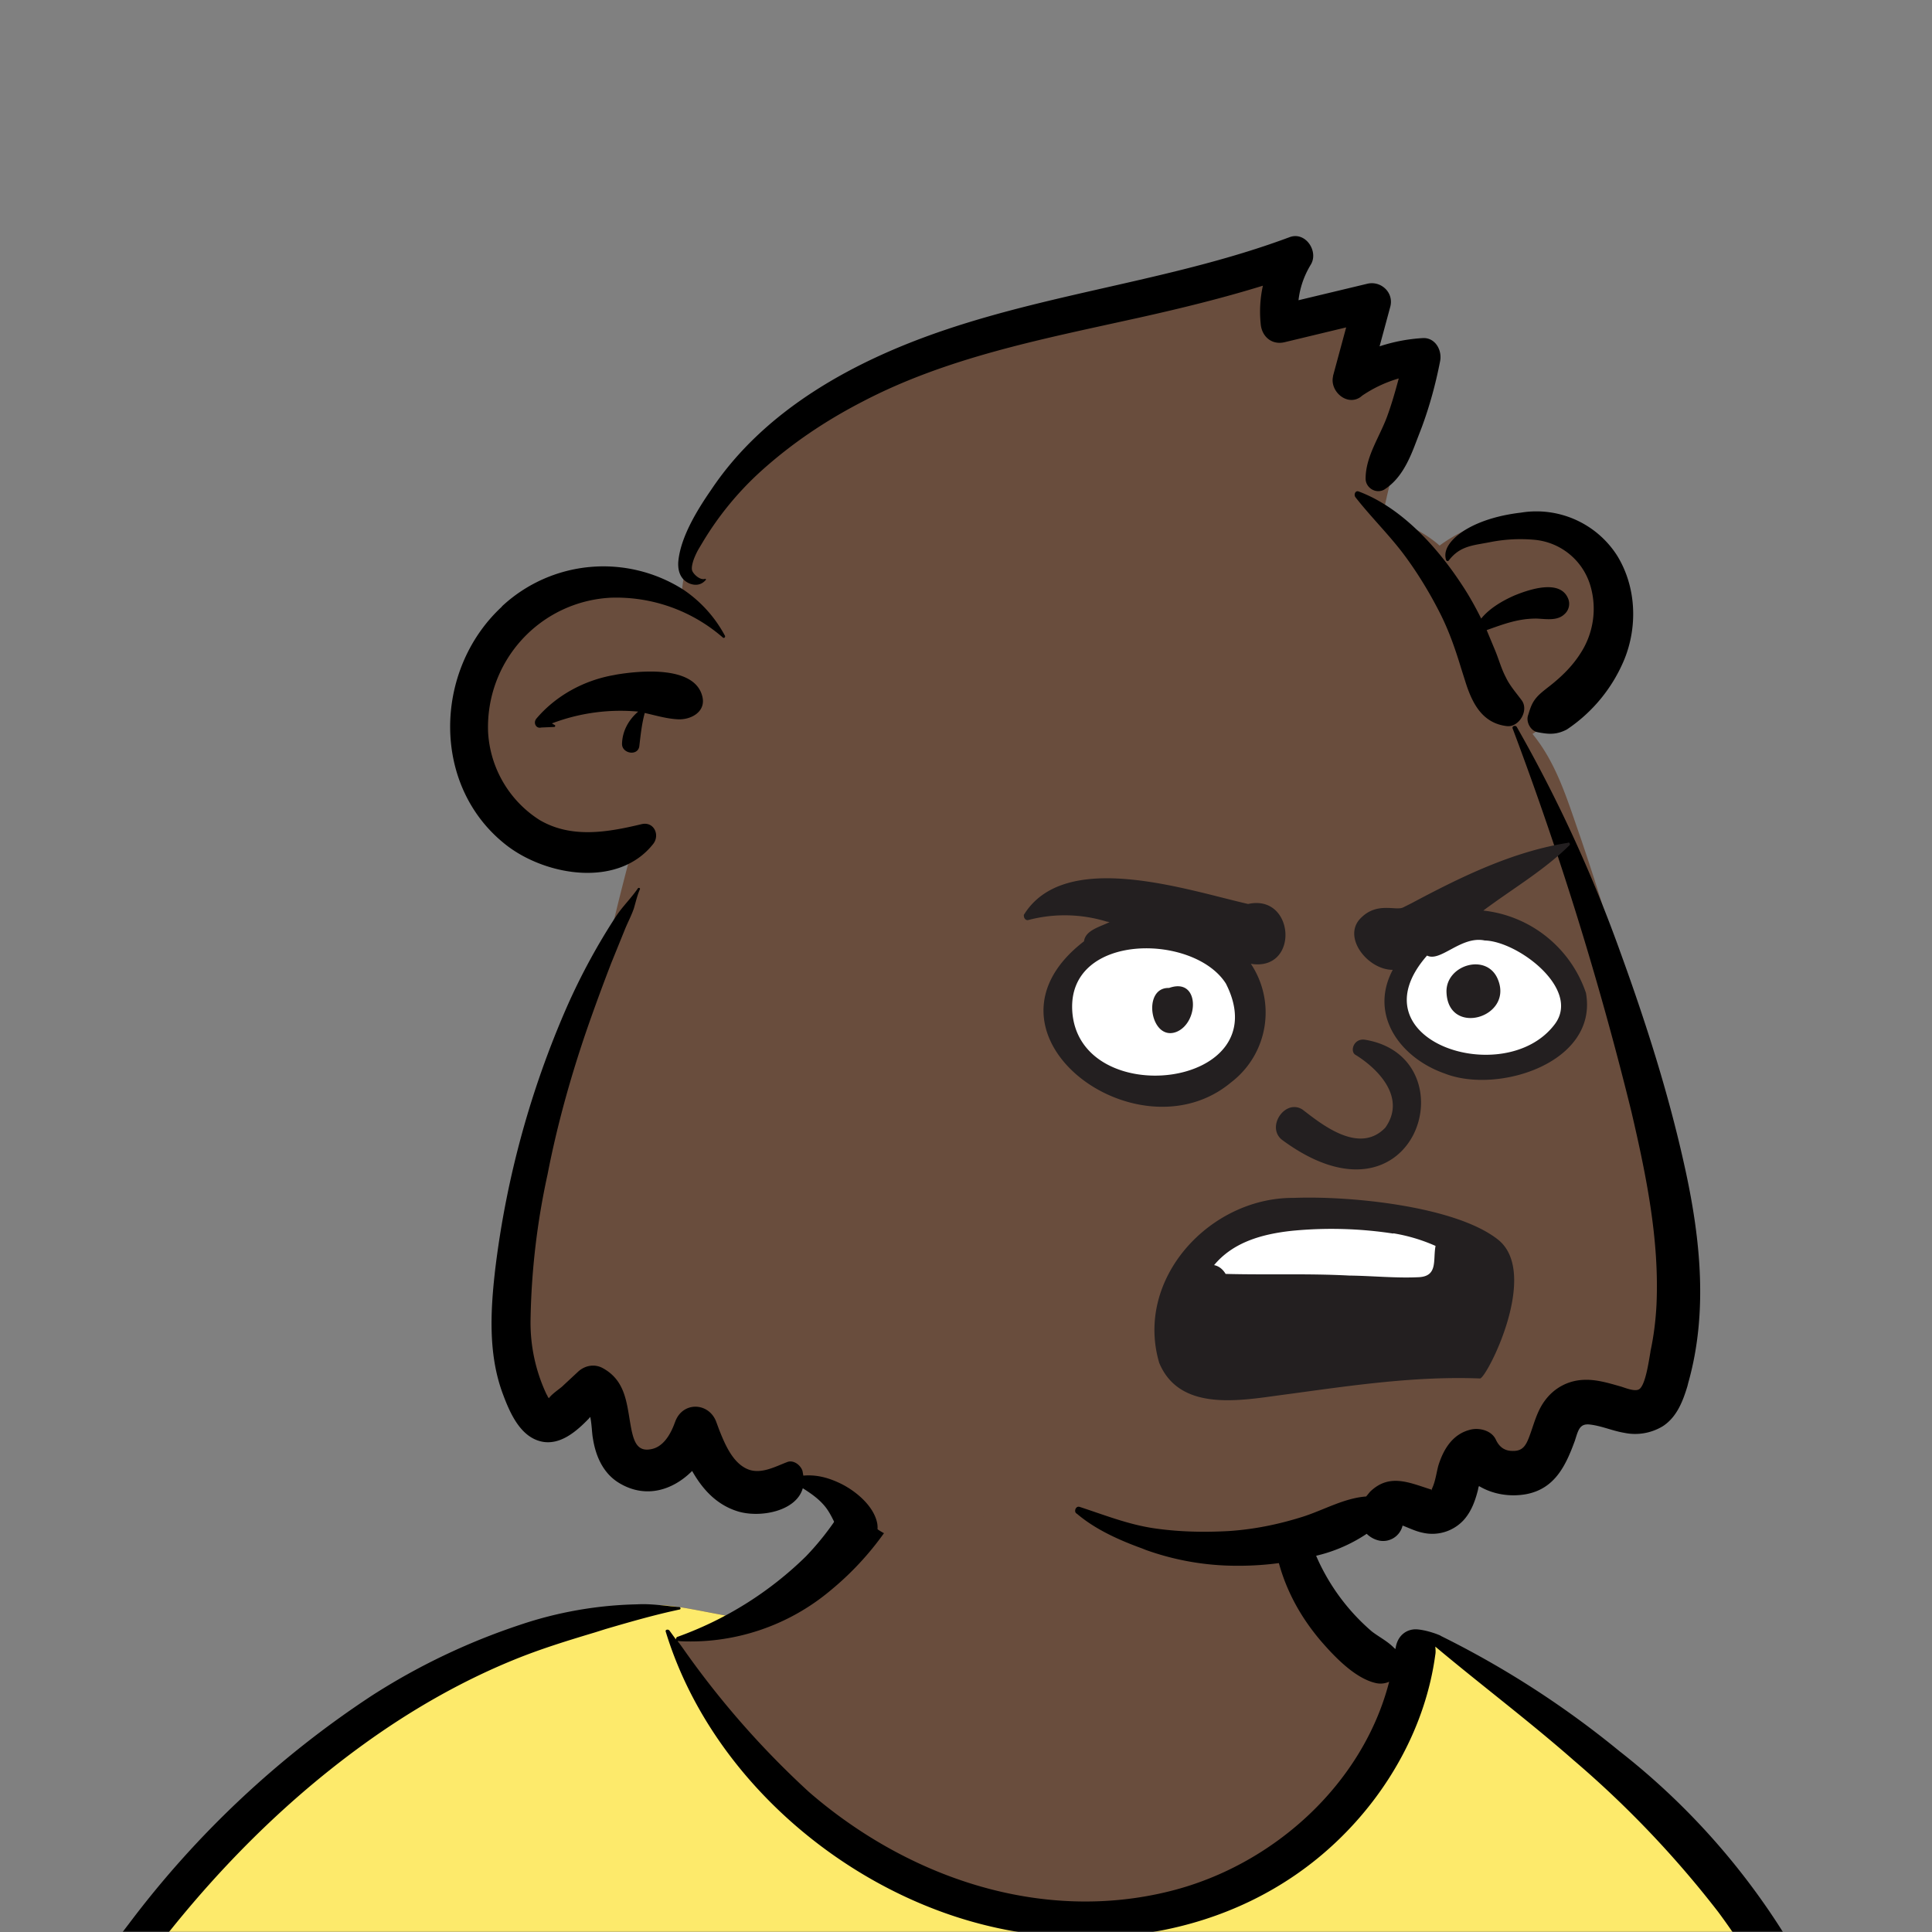 <svg xmlns="http://www.w3.org/2000/svg" viewBox="0 0 704 704" fill="none" shape-rendering="auto"><rect x="0" y="0" width="704" height="704" fill="#808080" stroke="none"/><mask id="viewboxMask"><rect width="704" height="704" rx="0" ry="0" x="0" y="0" fill="#fff" /></mask><g mask="url(#viewboxMask)"><g fill-rule="evenodd" clip-rule="evenodd"><path d="M705.3 1074a2351.1 2351.1 0 0 1-15.6-101c-1-7.7-2.5-16.4 2.7-22 7.3-8 14-14.8 14.8-26.2.8-10.7-2.8-22.4-5-32.8a809.4 809.4 0 0 0-17.3-64.7c-6.6-21.7-13.9-43.2-21.3-64.6-6.9-20-13.5-40.3-22.5-59.5-17-36.5-46-63.5-81.6-81.6-9-4.5-27-20.5-36.3-24-8.5-3.4-8.5 6.3-16.9 2.6-6.7-2.9-13-6.7-16.7-13.2-4-7-14.3-16.9-15.9-25-3.3-17.4.3-32.2-12-45.3a90 90 0 0 0-41.1-23.8c-33.7-9.3-78.5-2.8-98.8 28.5-9.7 14.9-13 33-26.2 45.1-11.4 10.7-8.8 18-23.6 23.4-.9.3-23.6-4.5-24.4-4.2-16.2-3.5-31.7 6.2-46.5 11.8a325.4 325.4 0 0 0-63 32.3 399.2 399.2 0 0 0-102.3 98.5 482.5 482.5 0 0 0-76.4 161c-1.7 6.4-3.5 13-1.5 19.4 1.7 5.3 5.4 9.2 9.8 12.4 6 4.3 18 7 17.7 15.7-.1 6.6-2.4 13.5-3.5 20-1.3 7.7-2.3 15.5-3.4 23.2-4.8 35.4-8.6 71-10.3 106.6a920 920 0 0 0-.5 106c.1 2.3.8 4.5 2 6.2-1 .4-1.2 2.4.1 2.7l2.7.5a12 12 0 0 0 7 2.4l5.5.2c19.3 4 38.6 7.9 58.1 10.8 23.8 3.5 47.6 6.3 71.5 8.7 49.2 4.8 98 3.2 147.1.6a1877 1877 0 0 1 147.4-2c49.2 1.4 98.4 3.5 147.6 4.4 55 1 110-.5 164.8-5 7.5-.5 12.2-6.5 10.7-14-8.9-44.7-19-89.1-27-134Z" fill="#694d3d"/><path d="m201 597.5 1.2-.4c14.5-5.7 29.6-14.8 45.4-11.4.5-.2 10.8 1.9 17.9 3.2l-6.7 7L247 598c40.7 67.1 88.8 100.7 144.3 100.7 55.5 0 97.7-33.6 126.4-100.7l4-1c.4 0 1 .2 1.5.4 9.3 3.6 27.4 19.6 36.3 24.1 35.6 18 64.5 45 81.6 81.6 8.7 18.6 15.2 38 21.8 57.5l.7 2c7.4 21.4 14.7 43 21.3 64.6 6.3 20.4 12 41 16.6 61.8l.7 2.9c2.2 10.4 5.8 22 5 32.8a29 29 0 0 1-3 10.7l-80.4 29 38.4 261.3c-35.1 1.5-70.3 2-105.5 1.3-49.2-.9-98.4-3-147.6-4.3-47.7-1.2-95.3-.7-143 1.7l-12 .6a946.3 946.3 0 0 1-139.5-1l-3.1-.3v-38.3l16.3-212.9-83-15.6-81.3-39.5a21.7 21.7 0 0 1-5.6-8.8c-1.9-6-.5-12 1-18l.5-1.3a492.8 492.8 0 0 1 76.4-161A399.3 399.3 0 0 1 138 629.7c19.8-13 40.9-23.9 63-32.3Z" fill="#fdea6b"/><path d="M232.2 584.6c5.1-.3 10.3.6 15.4 1 .4.1.6.8 0 .9-9 1.9-18 4.5-26.9 7.1l-3.8 1.2c-10 3-19.8 6-29.6 10-19.4 7.9-37.8 18.5-54.8 30.8C67.2 682.8 20 754.3-9.9 828.3a526 526 0 0 0-24.3 77c-.4 1.6-2 5.4-1 7 .7 1.3 3.6 2.1 5 2.9l4.5 2.3 25.2 12.9 2.3 1.1c38 18.6 78.4 34.4 121 35.5l.4-3.7a342 342 0 0 1 9.9-60c.3-1 1.6-.6 1.7.3 3 23.1 2 46.4 1 69.7-1.8 41-4.3 82.2-6.5 123.3-1.2 20.6-2.6 41-3.9 61.7-1.3 20.5-1.7 41.6-4.7 62-.6 4.6-6 7-10 6.6-4.4-.5-7.9-4.5-8-9 0-11.9 1.5-24 2.4-35.8l2.5-33.8c3.1-41.1 6.8-82.2 10.2-123.3a4771 4771 0 0 1 3.8-43.7C76.4 979.8 34.2 963-6.1 943.5c-.6 13.2-2 26.5-3.4 39.6-3.8 36.8-7.1 73.6-9.6 110.5a2254.2 2254.2 0 0 0-4.2 92.7l-.2 7c0 4.4-.5 8.5-4.3 11.7-3.7 3.3-8.9 3.5-12.6 0-5-4.6-4.2-10.9-4-17.1a1675.6 1675.6 0 0 1 1.8-47.2 1321 1321 0 0 1 10.5-109.5l2-14c3.5-26 7.5-52.7 15.5-77.9-3.1-1.5-6.2-3-9.3-4.7-5.5-2.7-11.2-5.4-16.6-8.4-4.2-2.5-7.9-5.8-9-10.8-1.4-5.5.6-11.5 2-16.9v-.4a502 502 0 0 1 26.6-80 523.2 523.2 0 0 1 67.8-117 353.8 353.8 0 0 1 88.7-83.3 239 239 0 0 1 53.8-25.7 142.6 142.6 0 0 1 42.8-7.5Zm90.1-66c6-6.5 18.1.2 15.2 8.8a108.2 108.2 0 0 1-34.7 52A79.4 79.4 0 0 1 247 598l1.7 2.4a321.1 321.1 0 0 0 46.1 52.6c36 31.2 84.8 48 132 36 37.1-9.4 69.8-38.8 79.4-76.2-1.3.6-3 .9-4.8.5-7.7-1.7-15.3-9.8-20.3-15.6-5.3-6.3-9.5-13-12.6-20.7-5.6-14-7.4-32.1.3-45.7 1-1.7 3-.7 3.3 1l.3 2.5c1.5 12.7 3.3 25 9.3 36.6a76 76 0 0 0 18.2 23.1c2.6 2 5.8 3.6 8.1 6l.5.4c.6-5 4.1-7.3 7.6-7.2 3.3.2 7.3 1.6 8.8 2.3l.1.1a341 341 0 0 1 65.1 42 259 259 0 0 1 88.4 129c7.5 25.3 11.8 51.4 16.3 77.4l2.8 16c4.2 23.9 8.9 48.4 18.4 70.7 2.5 5.7.6 11.1-5.5 13.4A1493 1493 0 0 1 688 953c3.7 16 6 32.5 8.7 48.5 6 34.1 13.2 68 19.4 102 3.2 17.5 6.1 35 9.3 52.3l4.7 25.2 2.4 13.6.1.7c.5 2.4 1 4.9.4 7.3-.8 2.7-2.9 4.6-4.8 6.6-1.6 1.6-3.8 1.6-5.7.7l-.7-.3c-3.4-1.6-6-3.2-7.3-7-.7-2.5-1-5.2-1.5-7.7a3535.6 3535.6 0 0 1-7.8-43.6l-1.6-9.1c-5.2-31.4-10.2-62.9-12.8-94.5-1-14-2.3-28.1-3.5-42.2l-.9-10.5c-1.1-13.3-2.5-27-2.7-40.5l-4.5 1.6L657 964c-5.5 2-12.5 6-18.4 5.2-2.9-.3-5-1.2-6.8-2.9 2 28.8 4.8 57.4 8.5 86a1965.7 1965.7 0 0 0 22 135c.6 3.2 1.4 6.4 1.9 9.6.5 3.7-.5 5.9-2.5 9-1.7 2.4-5 3.7-7.8 2-3.6-2.3-5.5-4.3-6.5-8.4-1-3.7-1.6-7.6-2.3-11.4a1654.2 1654.2 0 0 1-11.4-65.2c-7.8-52-12.7-104.4-15.2-156.8a1388 1388 0 0 1-1.4-77.8c0-13.3.5-26.6 1.4-39.9 1-13.4 3-26.5 4.8-39.8 0-.5.7-.5.7 0 .8 14.9 2.1 29.8 2.8 44.7.6 14.3.9 28.5 1.4 42.8.6 18.7 1.5 37.5 2.7 56.2a9.6 9.6 0 0 1 8.5-3.1c4.7-1 9.7-3.4 14.1-5l16.8-5.5 26.4-8.7a679 679 0 0 1-18-80.8l-2-12.3c-4-24.2-8.5-48.5-15.8-72a229.8 229.8 0 0 0-34.8-68.2 370.2 370.2 0 0 0-52.7-55.3C557 627 539.7 614 523 600c.1.9.2 2 0 3-3.5 25.9-17 50-35.8 67.9-37.7 36-93.6 43.4-142 26.5-46.7-16.3-88-55-102.6-102.8-.3-.8.8-1 1.3-.5l2.4 3.3c0-.4.2-.9.7-1a129 129 0 0 0 46.6-29.2 100.2 100.2 0 0 0 21.3-33.3l.4-1c1.7-5 3.2-10.2 7-14.2Z" fill="#000"/></g><g transform="matrix(.998 0 0 1 156 62)"><g fill-rule="evenodd" clip-rule="evenodd"><path d="M403.3 205.4c18.2-11.6 42.9-41.3 28.8-63.8a25.7 25.7 0 0 0-22-12.4c-2-2.5-5.4-3.3-8.6-3.3v-.1a57 57 0 0 0-32.2 11c-6-5.3-13.4-8.3-20.6-11.5 3-15.2 7.7-30 12.9-44.6 2.8-8.4-6.1-17.2-14.6-14.7 2-9-2.7-19.6-13-19.5-5.6 0-12 3-17.3 4.3-4 1-7.9 2-11.7 3.3v-.3c10-7 9.7-23.3-5.1-21.7-6.3.6-12.8 4.9-18.6 7.5-9.6.6-18.8 3.6-28.2 5.8-25.6 6.4-53 12.7-74 28.8-36.5 14-81.9 35.8-86.4 78.8-64.3-24.8-112.9 54.6-54.6 85.8 11.5 5.4 24.7 8.1 37.2 5.6-3 10.9-5.8 21.9-8.4 32.9C44.6 328.4 26.6 382.5 33 438.6c0 10.2 13.2 16 20.4 8.5 6-7.2 13.2 1.2 11.3 8.2a12.1 12.1 0 0 0 11.5 15.1c9.5.5 17-5.9 23.7-11.7l.7-.4c16.5 39 32 8.7 52.5 26.3 4.7 4.4 8 9.6 14.2 12.5 14.3 7.2 25.6-5.7 39.3-7.2 12.7-1 25.2 3.4 37.3 6.4 14.2 3.4 28.5 5.2 43 3.6 18.7-2 55.8-10.5 66.8-17.4 13.5 9 27.3-1.7 34.7-14 5.2 5 15 5.7 19.1-2 4.2-8.5 12-21.6 20.8-19.7.8.3 1.3.4 1.8.8 8.3 7 19 1.7 20.2-8.6 7.9-66.6-8.2-133.3-29.6-196-4.6-13-8.5-26.7-17.5-37.6Z" fill="#694d3d"/><path d="M396 203.5c-.4-.9 1-1.4 1.5-.6a518.7 518.7 0 0 1 38 82.6c9.2 25.3 17.4 51 23.2 77.2l.4 1.8c5.5 25.3 8.2 52 1 77.4l-.3 1.2c-1.7 5.6-3.9 11.3-9 14.6a19.5 19.5 0 0 1-14.1 2.4c-4.2-.7-8.2-2.5-12.4-3-3.1-.4-4 1.1-4.9 3.7l-.7 2.2c-3.3 9-7.3 17.6-18 19.5-5.8 1-12 0-17-3l-.2.5-.2 1c-1 3.9-2.4 7.8-5.2 10.9a15.6 15.6 0 0 1-15 4.6c-2.5-.5-4.9-1.7-7.3-2.6a7.3 7.3 0 0 1-8.4 5.5c-2-.4-3.6-1.4-4.7-2.5a56.2 56.2 0 0 1-20.3 8.4c-9.7 2.5-20 3.5-30.1 3.2a98.6 98.6 0 0 1-30.2-5.7l-1.5-.6c-8.3-3-17-6.9-23.7-12.6-1.3-.6-.5-3 1-2.5 9.2 3 17.7 6.4 27.2 7.8 9 1.3 18 1.5 27.2 1 9.2-.6 18.1-2.4 27-5.2 7.6-2.4 15.1-6.8 23.2-7.4l1.4-1.7c7-6.8 14.2-3.4 22.1-.9.3 0 .3.2.3.4l.1-.2h.1c-.4.4.3-1 .4-1.3 1-2.5 1.3-5.2 2-7.7 1.9-6 5.3-11.5 11.9-13 3.2-.7 7.6.4 9.1 3.8 1.3 2.7 3.3 4.1 6.4 4 3.3 0 4.5-2 5.6-4.8 1.8-4.6 2.8-9.5 5.9-13.6 3.4-4.6 8.5-7.3 14.2-7.5 4.4-.2 8.8 1.1 13 2.3l.4.1c1.9.6 5.3 2 6.8 1 2.3-1.5 3.5-10.3 4.1-13.6v-.2c1.2-5.5 1.9-11.2 2.2-16.9 1.1-23.8-3.8-47.5-9.2-70.6A1233.6 1233.6 0 0 0 396 203.5ZM76.6 261.7c.3-.4 1 0 .7.4-1 2.3-1.5 4.7-2.2 7-.9 2.6-2.3 5.2-3.3 7.7l-5 12.3c-3.2 8.3-6.3 16.7-9.2 25.1-5.8 17-10.6 34.3-14 51.8a266.6 266.6 0 0 0-6.2 53 61.2 61.2 0 0 0 5.8 27l.4.7.1.3.4.5c1-1.5 3.9-3.4 5-4.4l.2-.2 5.6-5.2c2.5-2.2 6-2.8 9-1.1 9 5 8.6 14.3 10.5 23.1l.1.4c.9 3.7 2.3 6.8 6.7 6 4.6-.7 7.3-5.4 8.8-9.5l.2-.5c2.7-7.5 12.3-7.2 15 0l1 2.7c2.2 5.6 5.1 12.4 10.6 14.6 4.7 1.9 10-1 14.2-2.6 2.3-1 5 1 5.7 3.2l.3 1.7c4.5-.4 8.7.6 13 2.6 5.7 2.6 12.8 8.3 14 14.9 1.2 7.7-7.8 11.4-12.4 5.2-3-4-4-8.7-7.5-12.4-2-2.2-4.6-4-7.3-5.7-2.4 8.5-15.8 10.9-23.8 8.4-7.7-2.4-12.8-8-16.6-14.7-7 7-17 10.3-26.8 4.3-5.7-3.5-8.4-9.7-9.4-16-.4-2-.4-5.1-1-8l-.5.6c-4.8 5-10.4 9.5-16.7 8.5-8.3-1.4-12.2-10.7-14.8-17.7-5.4-14.6-4.4-30.8-2.6-46a339.8 339.8 0 0 1 26.2-95.1 231.4 231.4 0 0 1 18-33c2.4-3.5 5.4-6.4 7.8-9.9ZM26.9 159a54.4 54.4 0 0 1 66.5-6 47 47 0 0 1 15 16.7c.2.5-.4 1-.8.6a59.3 59.3 0 0 0-40.9-14.5 47.2 47.2 0 0 0-44.8 49 40.6 40.6 0 0 0 18.8 32c11.6 6.8 24.8 4.5 37.3 1.5 4.5-1 6.7 4 4.2 7.2-12.6 16-38.6 11.8-53.2.8C1 225 1.8 182.2 27 159ZM67.8 184l1-.2c9.1-1.5 28.5-3.2 31.3 7.9 1.5 5.6-4.1 8.7-9 8.4-4-.2-8-1.4-12-2.3-1.1 4-1.5 8-2 12.2-.6 3.6-6.3 2.6-6.3-.9.1-4.7 2.4-8.8 5.9-11.8a70.5 70.5 0 0 0-31.5 4.3l1 .6c.4.1.2.8-.3.7l-4.6.2c-1.9.5-3-1.7-1.8-3.2 7.1-8.4 17.4-14 28.3-15.9ZM399 124.8a35 35 0 0 1 35.1 15.6c7 11.3 7.6 25.7 2.7 37.8a56.9 56.9 0 0 1-21 25.6c-3.8 2-6.7 1.8-10.7 1-2.5-.4-4.3-3.7-3.5-6.1l.6-1.9c.7-2 1.3-3.4 3.1-5.3 1.6-1.6 3.6-3 5.3-4.4 3.8-3.1 7.3-6.6 10-10.8a29.7 29.7 0 0 0 3.7-25.1 23.5 23.5 0 0 0-20.3-16.5 57 57 0 0 0-16.5.9l-3.3.6c-4.6.8-8.3 1.8-11.5 6-.3.4-.8.3-1-.1-1.5-4.6 3.3-8.7 6.8-10.9 6-3.7 13.6-5.6 20.5-6.4Zm-60.4-5.6c-.7-.9-.1-2.6 1.2-2.1 15.5 5.8 28.5 20.1 37.4 33.6 2.7 4 5.1 8.3 7.3 12.7 3.1-3.8 7.8-6.5 12.1-8.4l.5-.2c5-2 15.9-5.7 19 1a5 5 0 0 1-1.2 6c-2.7 2.6-7 1.7-10.3 1.6-6.8 0-12.1 2.1-18.1 4.2l3 7.2c1.4 3.3 2.3 6.8 4 10 1.4 3 3.8 5.7 5.8 8.4 2.7 3.7-1 9.8-5.3 9.4-9.2-1-12.9-8.5-15.4-16.6l-1.4-4.4c-2-6.6-4.2-13-7.3-19.3-4-8-8.8-15.9-14.2-23-5.4-7-11.7-13.2-17.1-20.1Zm-24-94.8c5.8-2.1 10.6 5.2 7.7 10-2.5 4.1-4 8.5-4.5 13l25.1-6c5-1.2 9.8 3.2 8.4 8.4l-3.9 14.4a62 62 0 0 1 15.7-3c4.6-.3 7.2 4.4 6.4 8.4-1.6 8.2-3.8 16.3-6.7 24.1l-2.2 5.7c-2.5 6.6-5.5 13.2-11.5 17-3 1.7-6.8-.6-6.8-4 0-8 5-15 7.8-22.5 1.7-4.6 3-9.2 4.3-14a47.3 47.3 0 0 0-13.4 6.3l-.6.5c-5 3.4-11.2-2.2-10-7.5V75l4.8-17.7-22.5 5.4c-4.7 1.1-8.3-2.1-8.7-6.6-.5-4.8-.2-9.5.8-14-14.9 4.6-30.1 8.3-45.4 11.7l-2.3.5c-33.5 7.4-67.7 14-98.4 30-13.6 7-26 15.3-37.4 25.6a114 114 0 0 0-21 25.6l-1.5 2.5c-.7 1.2-1.3 2.5-1.8 3.8l-.2.6c-.3 1-.7 2.5-.4 3.5.5 1.4 3 3.7 4.8 3 .2 0 .3.3.2.4-1.6 1.9-3.8 2.2-6 1.3-3.5-1.5-4.4-5-4-8.5 1-8.8 7-18.5 12-25.7C123.1 87 156 69.2 189.1 58.1c41.1-13.8 84.7-18.5 125.5-33.7Z" fill="#000"/></g></g><g transform="translate(315 248)"><g fill-rule="evenodd" clip-rule="evenodd"><path d="M107 148c18.2 0 33-13 33-29s-14.8-29-33-29-33 13-33 29 14.8 29 33 29ZM226.5 141c16.3 0 29.5-11.2 29.5-25s-13.2-25-29.5-25-29.5 11.2-29.5 25 13.2 25 29.5 25ZM119.7 216.6c4.8-12.8 32.5-23.9 51.5-23.9s49.7 11 49.7 11L212 228s-80-3.4-84.7-3.4c-4.6 0-12.4 4.9-7.7-8Z" fill="#fff"/><path d="M156.5 188.5c20.5-.8 58.6 3 74.1 15 16 12.1-4 50.9-6.3 50.8-23-.9-45.7 2.4-68.4 5.5l-4.5.6c-15.3 2.1-36.7 5.8-44-11.8-9-30.6 18.4-60.3 49-60.1Zm36.2 13a148.6 148.6 0 0 0-37-1c-11 1.2-21.4 4.2-28.3 12.5 1.7.3 3.2 1.5 4.2 3.2 14.8.4 30-.2 45 .6 8.4.1 17 1 25.3.6 7.2-.3 5.2-6.3 6.2-11.4a62.8 62.8 0 0 0-15.4-4.6ZM58 85.5c14.8-24.4 59.4-9.2 81.8-4.1 17.1-3.8 18.8 24.7 1 21.8a32 32 0 0 1-7.2 43.2C99.4 175 36.6 128.4 80 95c.5-4.1 6-5.3 9.3-7l-1.1-.2a52.1 52.1 0 0 0-28.7-.5c-1 0-1.5-1-1.4-1.8Zm120.8 50.8c7.6 4.6 19 15.3 11 26.6-9.6 10-23.4-1.4-30.2-6.6-6.3-4-13.3 6.3-7.5 11 49 36.3 69-29.8 30.5-36.4-4.2-.8-5.8 4-3.8 5.4ZM256.5 59c.5 0 .7.7.4 1-9.3 9.2-21 16-31.4 23.8a44.6 44.6 0 0 1 37.4 30c4.6 25.4-32 37-51.4 29.4-16.1-5.6-27.8-21.2-19-37.8-9.2 0-18.5-12-11.7-18.8 6-6.2 13-2.5 15.6-4l3-1.5c18-9.6 36.8-18.8 57-22Zm-124.8 51.4c-11.6-18.3-57.3-18.7-56 9.6 1.8 37.2 75.6 28.8 56-9.6ZM226 94.7c-8.6-1.8-16.1 8-21 5.5-27.2 31 28.2 49 46.4 25.2 10-12.8-13.2-30.4-25.4-30.7ZM111 112c11.2-4 11 12.6 2.7 16-9.5 3.7-12.7-16.2-2.8-16Zm101.1 1.8c-.6-10.2 14.9-14.9 18.8-4.7 5.4 13.7-18 20.6-18.8 4.7Z" fill="#231F20"/></g></g><g transform="translate(279 400)"></g><g transform="translate(179 343)"></g><g transform="translate(203 303)"></g></g></svg>